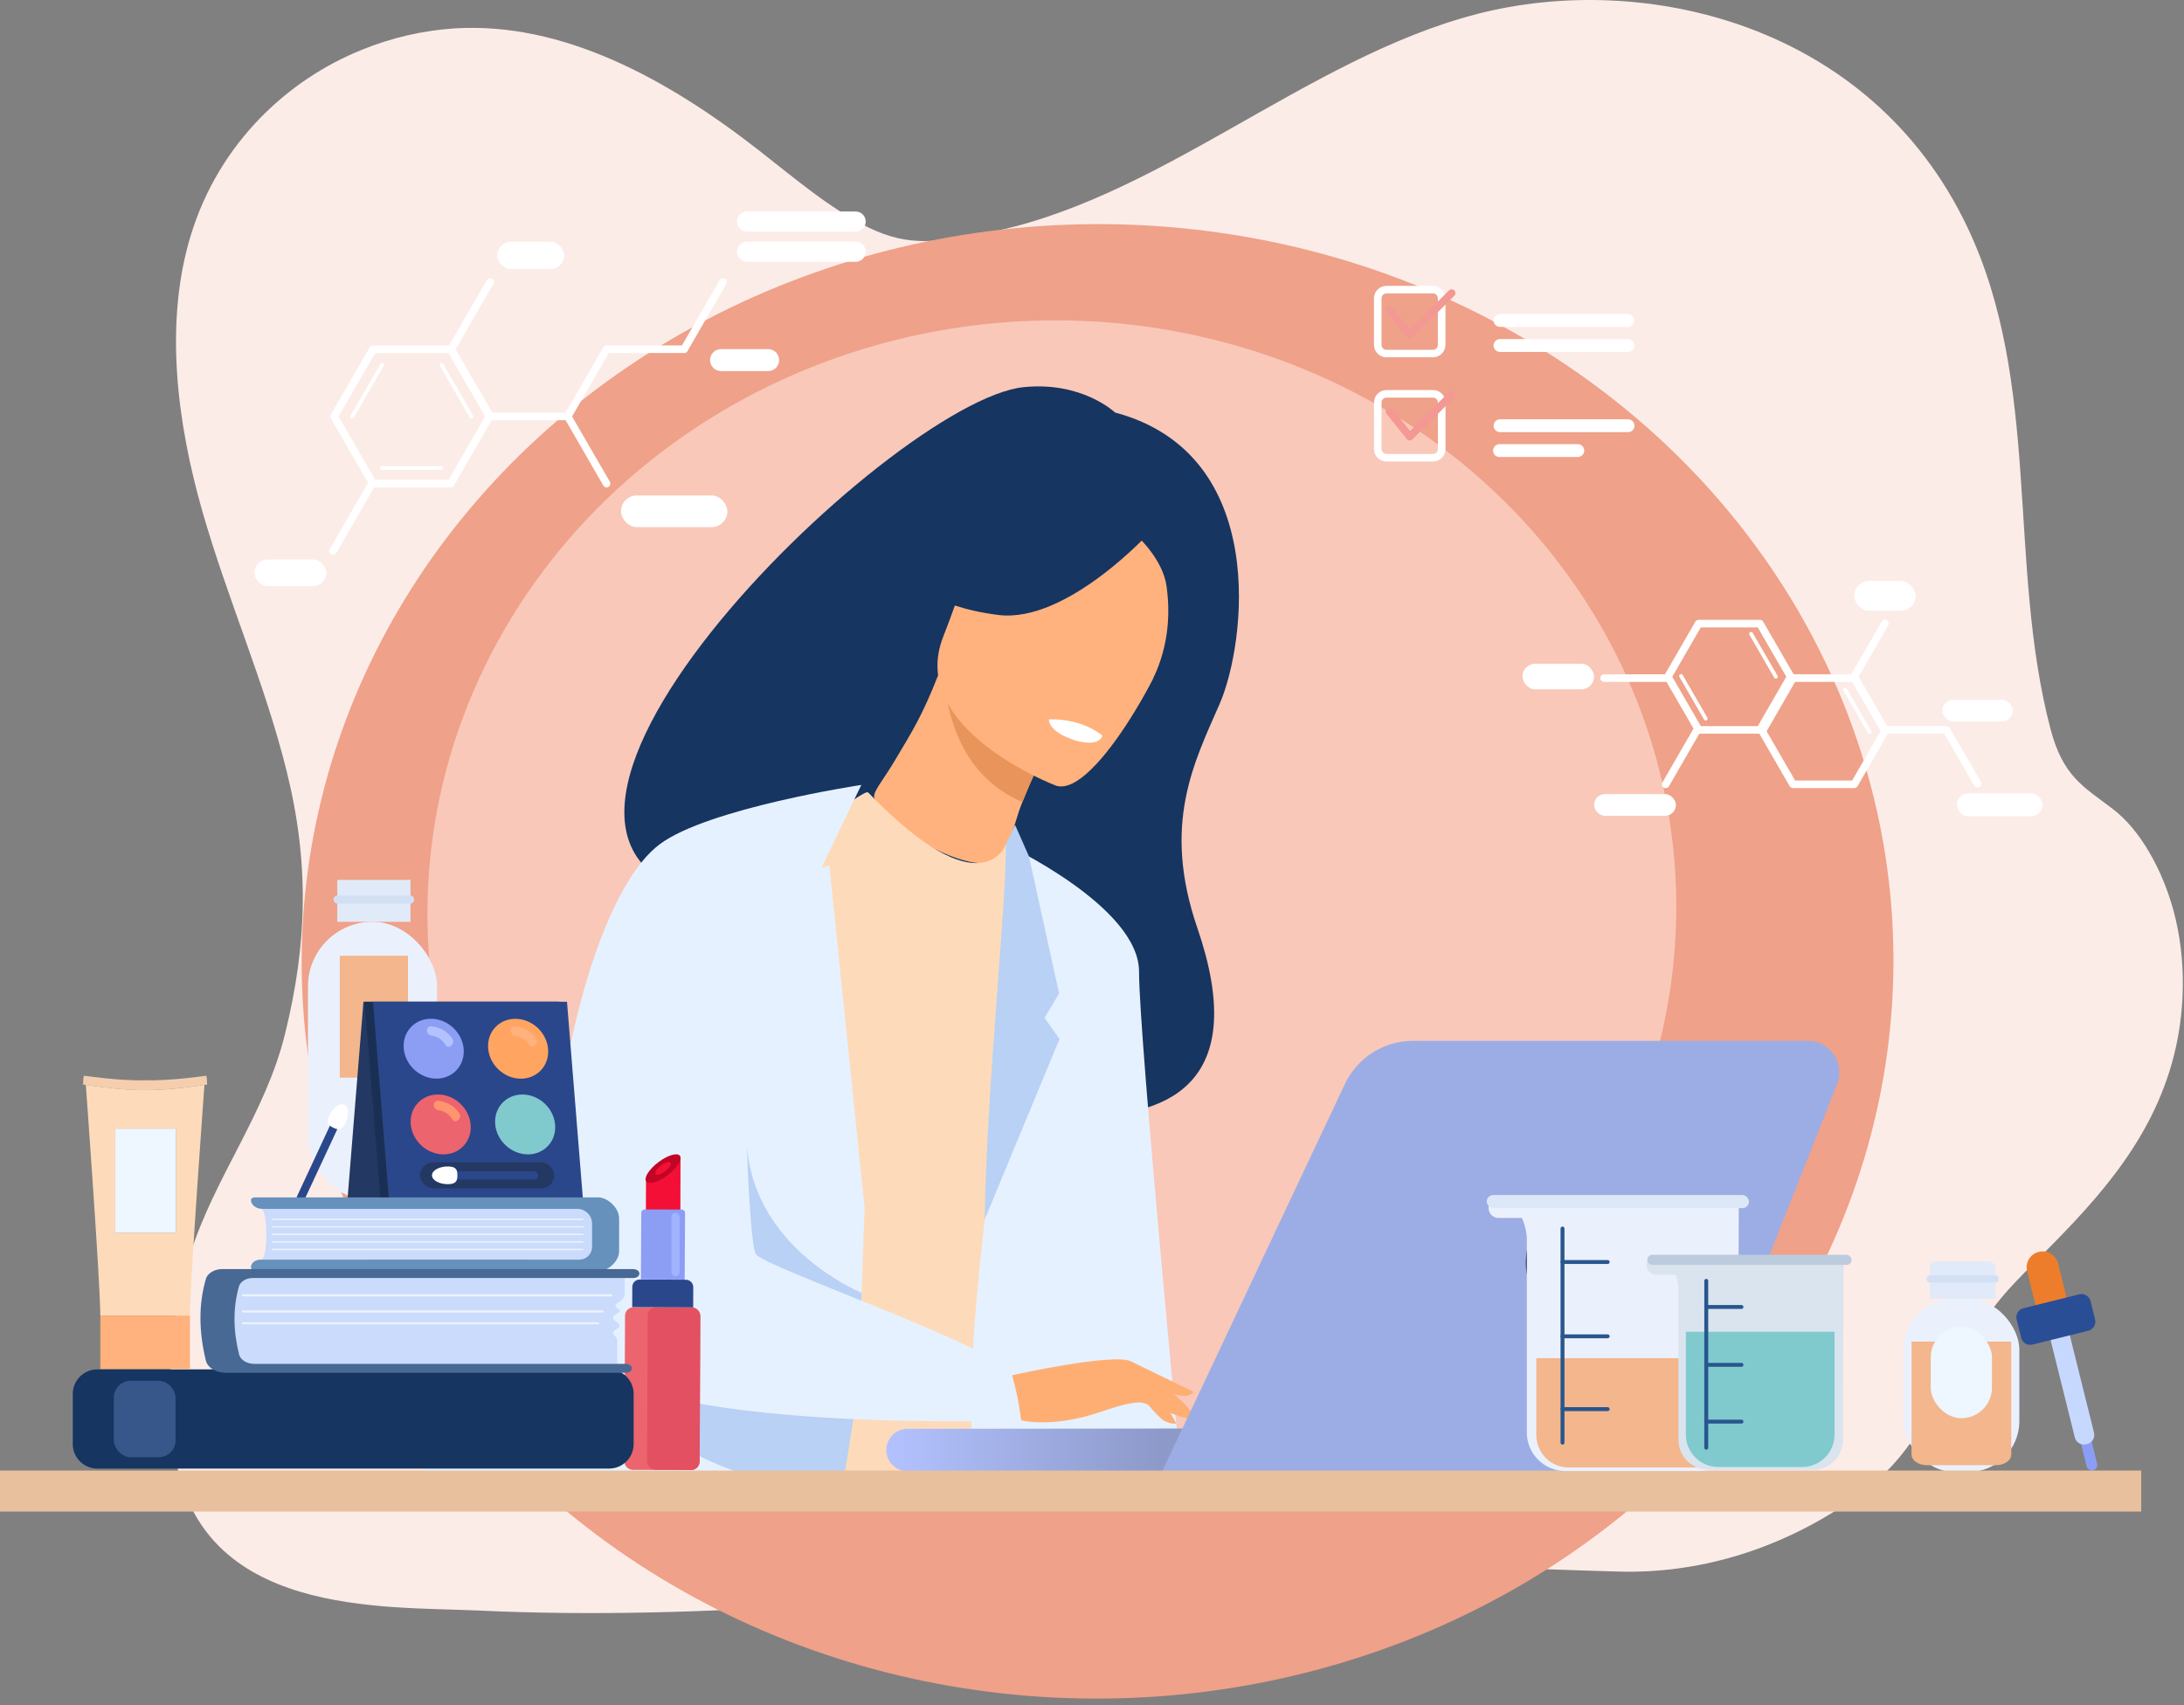 <?xml version="1.0" encoding="UTF-8"?>
<svg width="557px" height="435px" viewBox="0 0 557 435" version="1.1" xmlns="http://www.w3.org/2000/svg" xmlns:xlink="http://www.w3.org/1999/xlink">
    <rect x="0" y="0" width="557" height="435" fill="#808080" stroke="none"/>
    <title>F09FCF1C-5E87-45C0-B20F-87A306DC3BAE</title>
    <defs>
        <linearGradient x1="-0.003%" y1="50.069%" x2="99.998%" y2="50.069%" id="linearGradient-1">
            <stop stop-color="#B3C2FF" offset="0%"></stop>
            <stop stop-color="#8D99C9" offset="53%"></stop>
        </linearGradient>
    </defs>
    <g id="Landing---Sito-web" stroke="none" stroke-width="1" fill="none" fill-rule="evenodd">
        <g id="Homepage-7" transform="translate(-170, -1349)">
            <g id="acquirenti" transform="translate(170, 1349)">
                <g id="Illustration" fill-rule="nonzero">
                    <path d="M209.54,409.362 C257.355,406.323 305.141,402.165 352.986,400.049 C373.274,399.148 392.958,400.361 413.143,400.881 C432.814,401.37 452.585,395.604 470.183,384.034 C474.454,381.229 478.599,378.068 482.312,374.113 C493.056,362.62 499.168,345.253 509.136,332.617 C512.078,328.876 515.329,325.6 518.58,322.331 C532.7,308.177 547.674,293.097 553.883,271.284 C557.43,258.816 557.717,244.725 554.301,232.201 C551.548,222.111 546.013,211.785 538.816,206.33 C531.229,200.567 526.117,198.014 522.947,185.914 C511.888,143.717 520.737,97.801 501.702,57.832 C476.929,5.863 419.15,-7.353 376.84,3.538 C332.776,14.871 294.901,51.741 250.092,59.699 C239.551,61.569 231.964,63.174 221.485,58.022 C211.548,53.135 202.602,45.411 193.526,38.339 C170.008,19.973 143.48,5.611 116.125,7.228 C107.901,7.756 99.817,9.618 92.19,12.742 C73.56,20.26 55.893,36.341 48.653,60.045 C41.842,82.353 45.162,107.856 51.592,130.357 C58.022,152.859 67.414,173.823 73.099,196.671 C78.921,220.094 78.398,240.67 72.687,263.76 C67.619,284.245 54.905,299.885 48.512,319.893 C43.432,335.79 42.038,353.687 44.563,370.609 C50.806,412.526 97.561,409.671 122.185,410.815 C151.291,412.18 180.444,411.214 209.54,409.362 Z" id="Path" fill="#FCECE8"></path>
                    <ellipse id="Oval" fill="#EFA189" transform="translate(279.918, 245.222) rotate(-0.47) translate(-279.918, -245.222) " cx="279.918" cy="245.222" rx="202.982" ry="188.052"></ellipse>
                    <ellipse id="Oval" fill="#F9C8B9" transform="translate(268.265, 232.21) rotate(-2.99) translate(-268.265, -232.21) " cx="268.265" cy="232.21" rx="159.28" ry="150.468"></ellipse>
                    <path d="M114.925,124.342 L95.126,124.342 C94.782,124.342 94.464,124.159 94.291,123.862 L84.385,106.718 C84.213,106.421 84.213,106.053 84.385,105.755 L94.282,88.612 C94.453,88.312 94.772,88.128 95.117,88.129 L114.919,88.129 C115.264,88.13 115.582,88.314 115.754,88.612 L125.66,105.755 C125.831,106.053 125.831,106.42 125.66,106.718 L115.764,123.862 C115.591,124.161 115.271,124.344 114.925,124.342 L114.925,124.342 Z M95.691,122.418 L114.377,122.418 L123.728,106.229 L114.377,90.049 L95.691,90.049 L86.34,106.235 L95.691,122.418 Z" id="Shape" fill="#FFFFFF"></path>
                    <path d="M120.202,106.709 C120.03,106.71 119.871,106.618 119.785,106.469 L112.189,93.325 C112.091,93.175 112.085,92.984 112.171,92.828 C112.258,92.672 112.423,92.576 112.602,92.579 C112.78,92.582 112.943,92.683 113.024,92.842 L120.626,105.976 C120.69,106.088 120.708,106.22 120.674,106.344 C120.641,106.468 120.56,106.573 120.449,106.637 C120.375,106.683 120.289,106.708 120.202,106.709 Z" id="Path" fill="#FFFFFF"></path>
                    <path d="M89.837,106.721 C89.665,106.721 89.506,106.629 89.42,106.48 C89.334,106.331 89.334,106.148 89.419,105.998 L97.006,92.848 C97.084,92.684 97.247,92.578 97.429,92.573 C97.61,92.568 97.779,92.665 97.866,92.824 C97.953,92.983 97.943,93.178 97.841,93.328 L90.255,106.478 C90.17,106.629 90.01,106.722 89.837,106.721 Z" id="Path" fill="#FFFFFF"></path>
                    <path d="M112.616,119.859 L97.433,119.859 C97.252,119.874 97.077,119.786 96.982,119.631 C96.887,119.476 96.887,119.28 96.982,119.125 C97.077,118.97 97.252,118.882 97.433,118.896 L112.616,118.896 C112.867,118.916 113.06,119.126 113.06,119.378 C113.06,119.63 112.867,119.839 112.616,119.859 Z" id="Path" fill="#FFFFFF"></path>
                    <path d="M154.71,124.329 C154.366,124.331 154.047,124.147 153.875,123.849 L143.969,106.706 C143.798,106.408 143.798,106.041 143.969,105.743 L153.862,88.599 C154.035,88.301 154.353,88.117 154.698,88.116 L174.5,88.116 C175.011,88.145 175.411,88.569 175.411,89.081 C175.411,89.593 175.011,90.017 174.5,90.046 L155.256,90.046 L145.905,106.232 L155.536,122.883 C155.709,123.181 155.709,123.549 155.537,123.848 C155.364,124.146 155.046,124.33 154.701,124.329 L154.71,124.329 Z" id="Path" fill="#FFFFFF"></path>
                    <path d="M84.943,141.51 C84.773,141.511 84.606,141.466 84.46,141.379 C84,141.113 83.842,140.524 84.108,140.064 L94.004,122.92 C94.172,122.613 94.492,122.422 94.842,122.419 C95.192,122.416 95.515,122.603 95.688,122.907 C95.86,123.211 95.854,123.585 95.672,123.883 L85.779,141.027 C85.607,141.326 85.288,141.51 84.943,141.51 L84.943,141.51 Z" id="Path" fill="#FFFFFF"></path>
                    <path d="M174.5,90.027 C174.155,90.028 173.836,89.844 173.663,89.546 C173.491,89.247 173.491,88.879 173.664,88.581 L183.561,71.438 C183.827,70.976 184.416,70.818 184.878,71.084 C185.339,71.35 185.497,71.939 185.231,72.401 L175.335,89.544 C175.164,89.844 174.845,90.028 174.5,90.027 Z" id="Path" fill="#FFFFFF"></path>
                    <path d="M144.804,107.186 L125.002,107.186 C124.658,107.185 124.34,107.001 124.167,106.703 L114.261,89.559 C114.09,89.261 114.09,88.895 114.261,88.596 L124.158,71.453 C124.33,71.155 124.648,70.97 124.992,70.97 C125.337,70.97 125.655,71.154 125.828,71.452 C126,71.75 126,72.118 125.828,72.416 L116.209,89.083 L125.56,105.263 L144.804,105.263 C145.316,105.292 145.716,105.715 145.716,106.227 C145.716,106.74 145.316,107.163 144.804,107.192 L144.804,107.186 Z" id="Path" fill="#FFFFFF"></path>
                    <path d="M218.308,66.781 L190.443,66.781 C189.06,66.733 187.964,65.598 187.964,64.214 C187.964,62.83 189.06,61.695 190.443,61.647 L218.308,61.647 C219.691,61.695 220.787,62.83 220.787,64.214 C220.787,65.598 219.691,66.733 218.308,66.781 L218.308,66.781 Z" id="Path" fill="#FFFFFF"></path>
                    <path d="M218.305,59.082 L190.44,59.082 C189.057,59.034 187.961,57.899 187.961,56.515 C187.961,55.131 189.057,53.996 190.44,53.948 L218.308,53.948 C219.691,53.996 220.787,55.131 220.787,56.515 C220.787,57.899 219.691,59.034 218.308,59.082 L218.305,59.082 Z" id="Path" fill="#FFFFFF"></path>
                    <path d="M195.901,94.656 L183.9,94.656 C182.351,94.656 181.095,93.4 181.095,91.85 C181.095,90.301 182.351,89.045 183.9,89.045 L195.901,89.045 C197.45,89.045 198.706,90.301 198.706,91.85 C198.706,93.4 197.45,94.656 195.901,94.656 Z" id="Path" fill="#FFFFFF"></path>
                    <rect id="Rectangle" fill="#FFFFFF" x="126.823" y="61.672" width="17.05" height="6.966" rx="3.483"></rect>
                    <rect id="Rectangle" fill="#FFFFFF" x="158.379" y="126.38" width="27.133" height="8.067" rx="4.033"></rect>
                    <rect id="Rectangle" fill="#FFFFFF" x="64.883" y="142.725" width="18.334" height="6.782" rx="3.391"></rect>
                    <path d="M448.86,187.139 L433.21,187.139 C432.866,187.138 432.548,186.954 432.375,186.656 L424.545,173.106 C424.374,172.807 424.374,172.439 424.545,172.14 L432.365,158.584 C432.539,158.288 432.857,158.106 433.201,158.104 L448.851,158.104 C449.196,158.104 449.515,158.288 449.686,158.588 L457.516,172.137 C457.688,172.435 457.688,172.802 457.516,173.1 L449.696,186.656 C449.524,186.955 449.205,187.14 448.86,187.139 Z M433.768,185.216 L448.302,185.216 L455.568,172.623 L448.296,160.037 L433.759,160.037 L426.496,172.629 L433.768,185.216 Z" id="Shape" fill="#FFFFFF"></path>
                    <path d="M472.917,201.019 L457.267,201.019 C456.922,201.018 456.604,200.834 456.431,200.536 L448.602,186.986 C448.43,186.687 448.43,186.319 448.602,186.02 L456.422,172.464 C456.597,172.168 456.914,171.985 457.257,171.981 L472.908,171.981 C473.253,171.98 473.572,172.165 473.743,172.464 L481.57,186.017 C481.741,186.315 481.741,186.682 481.57,186.98 L473.749,200.536 C473.578,200.834 473.261,201.018 472.917,201.019 L472.917,201.019 Z M457.825,199.096 L472.359,199.096 L479.625,186.506 L472.353,173.926 L457.815,173.926 L450.553,186.519 L457.825,199.096 Z" id="Shape" fill="#FFFFFF"></path>
                    <path d="M424.81,201.044 C424.641,201.044 424.475,200.999 424.33,200.913 C424.108,200.785 423.946,200.575 423.88,200.329 C423.813,200.082 423.847,199.819 423.975,199.597 L431.795,186.042 C432.061,185.58 432.651,185.422 433.112,185.688 C433.573,185.954 433.732,186.544 433.466,187.005 L425.645,200.561 C425.473,200.86 425.155,201.044 424.81,201.044 L424.81,201.044 Z" id="Path" fill="#FFFFFF"></path>
                    <path d="M504.345,200.863 C504,200.863 503.682,200.679 503.51,200.38 L495.68,186.83 C495.486,186.531 495.473,186.149 495.645,185.836 C495.818,185.524 496.15,185.333 496.506,185.338 C496.863,185.344 497.188,185.546 497.351,185.864 L505.181,199.413 C505.353,199.712 505.353,200.08 505.181,200.379 C505.009,200.678 504.69,200.862 504.345,200.863 Z" id="Path" fill="#FFFFFF"></path>
                    <path d="M424.804,173.926 L409.153,173.926 C408.796,173.946 408.456,173.767 408.271,173.46 C408.086,173.153 408.086,172.769 408.271,172.463 C408.456,172.156 408.796,171.976 409.153,171.997 L424.801,171.997 C425.158,171.976 425.498,172.156 425.683,172.463 C425.868,172.769 425.868,173.153 425.683,173.46 C425.498,173.767 425.158,173.946 424.801,173.926 L424.804,173.926 Z" id="Path" fill="#FFFFFF"></path>
                    <path d="M496.388,187.123 L480.737,187.123 C480.393,187.123 480.074,186.939 479.902,186.64 L472.072,173.091 C471.901,172.793 471.901,172.426 472.072,172.128 L479.893,158.572 C480.159,158.111 480.748,157.952 481.21,158.218 C481.671,158.484 481.829,159.074 481.563,159.535 L474.02,172.608 L481.295,185.194 L496.388,185.194 C496.732,185.194 497.05,185.378 497.222,185.675 C497.394,185.973 497.394,186.341 497.222,186.639 C497.05,186.937 496.732,187.12 496.388,187.12 L496.388,187.123 Z" id="Path" fill="#FFFFFF"></path>
                    <path d="M476.838,187.22 C476.666,187.221 476.507,187.129 476.42,186.98 L470.109,176.071 C469.991,175.842 470.074,175.561 470.297,175.432 C470.519,175.303 470.804,175.372 470.944,175.587 L477.256,186.512 C477.346,186.661 477.347,186.847 477.26,186.997 C477.174,187.148 477.012,187.239 476.838,187.236 L476.838,187.22 Z" id="Path" fill="#FFFFFF"></path>
                    <path d="M435.027,183.794 C434.855,183.796 434.695,183.705 434.61,183.554 L428.298,172.645 C428.181,172.416 428.263,172.135 428.486,172.007 C428.709,171.878 428.993,171.946 429.133,172.162 L435.439,183.071 C435.57,183.302 435.491,183.596 435.261,183.729 C435.191,183.772 435.11,183.794 435.027,183.794 L435.027,183.794 Z" id="Path" fill="#FFFFFF"></path>
                    <path d="M452.912,173.103 C452.74,173.103 452.58,173.012 452.492,172.863 L446.18,161.938 C446.083,161.789 446.076,161.597 446.162,161.441 C446.249,161.285 446.414,161.189 446.593,161.192 C446.771,161.195 446.934,161.296 447.015,161.455 L453.327,172.365 C453.391,172.475 453.409,172.606 453.376,172.73 C453.344,172.853 453.263,172.958 453.152,173.022 C453.081,173.07 452.998,173.098 452.912,173.103 Z" id="Path" fill="#FFFFFF"></path>
                    <rect id="Rectangle" fill="#FFFFFF" x="495.356" y="178.536" width="17.966" height="5.464" rx="2.732"></rect>
                    <rect id="Rectangle" fill="#FFFFFF" x="472.901" y="148.193" width="15.65" height="7.608" rx="3.804"></rect>
                    <rect id="Rectangle" fill="#FFFFFF" x="499.109" y="202.356" width="21.809" height="5.869" rx="2.935"></rect>
                    <rect id="Rectangle" fill="#FFFFFF" x="406.554" y="202.549" width="20.865" height="5.542" rx="2.771"></rect>
                    <rect id="Rectangle" fill="#FFFFFF" x="388.289" y="169.301" width="18.256" height="6.536" rx="3.268"></rect>
                    <path d="M365.469,91.146 L353.591,91.146 C351.838,91.146 350.416,89.726 350.414,87.973 L350.414,76.097 C350.414,74.344 351.834,72.922 353.587,72.918 L365.469,72.918 C367.223,72.92 368.644,74.341 368.645,76.094 L368.645,87.973 C368.642,89.725 367.222,91.144 365.469,91.146 L365.469,91.146 Z M353.587,74.847 C352.899,74.847 352.341,75.406 352.341,76.094 L352.341,87.973 C352.341,88.662 352.899,89.22 353.587,89.22 L365.466,89.22 C366.155,89.22 366.713,88.662 366.713,87.973 L366.713,76.094 C366.713,75.406 366.155,74.847 365.466,74.847 L353.587,74.847 Z" id="Shape" fill="#FFFFFF"></path>
                    <path d="M365.479,117.721 L353.6,117.721 C351.847,117.721 350.425,116.301 350.424,114.548 L350.424,102.666 C350.425,100.913 351.846,99.492 353.6,99.49 L365.479,99.49 C367.233,99.492 368.655,100.912 368.658,102.666 L368.658,114.545 C368.656,116.3 367.233,117.721 365.479,117.721 Z M353.594,101.423 C352.905,101.423 352.347,101.981 352.347,102.669 L352.347,114.548 C352.347,115.237 352.905,115.795 353.594,115.795 L365.472,115.795 C366.161,115.795 366.719,115.237 366.719,114.548 L366.719,102.666 C366.719,101.978 366.161,101.42 365.472,101.42 L353.594,101.423 Z" id="Shape" fill="#FFFFFF"></path>
                    <path d="M359.528,86.424 L359.479,86.424 C359.204,86.41 358.949,86.279 358.777,86.065 L353.612,79.638 C353.397,79.369 353.341,79.006 353.466,78.685 C353.592,78.364 353.879,78.134 354.219,78.082 C354.56,78.029 354.902,78.163 355.118,78.432 L359.606,84.021 L369.537,74.084 C369.777,73.837 370.131,73.738 370.465,73.823 C370.799,73.908 371.062,74.164 371.156,74.496 C371.249,74.827 371.158,75.184 370.918,75.43 L360.227,86.128 C360.044,86.317 359.792,86.424 359.528,86.424 Z" id="Path" fill="#F39892"></path>
                    <path d="M359.538,112.351 L359.485,112.351 C359.211,112.339 358.955,112.208 358.787,111.992 L353.622,105.565 C353.289,105.15 353.355,104.544 353.77,104.211 C354.185,103.878 354.791,103.944 355.124,104.359 L359.616,109.947 L369.546,100.011 C369.79,99.767 370.144,99.672 370.477,99.761 C370.809,99.85 371.069,100.11 371.158,100.442 C371.247,100.775 371.152,101.129 370.908,101.373 L360.22,112.07 C360.039,112.25 359.793,112.351 359.538,112.351 L359.538,112.351 Z" id="Path" fill="#F39892"></path>
                    <path d="M415.135,83.379 L382.485,83.379 C381.606,83.34 380.914,82.617 380.914,81.737 C380.914,80.858 381.606,80.135 382.485,80.096 L415.135,80.096 C416.042,80.096 416.778,80.832 416.778,81.739 C416.778,82.646 416.042,83.382 415.135,83.382 L415.135,83.379 Z" id="Path" fill="#FFFFFF"></path>
                    <path d="M415.135,89.768 L382.485,89.768 C381.606,89.73 380.914,89.007 380.914,88.127 C380.914,87.248 381.606,86.524 382.485,86.486 L415.135,86.486 C415.738,86.46 416.307,86.767 416.617,87.285 C416.926,87.804 416.926,88.451 416.617,88.969 C416.307,89.488 415.738,89.795 415.135,89.768 L415.135,89.768 Z" id="Path" fill="#FFFFFF"></path>
                    <path d="M415.141,110.231 L382.494,110.231 C381.616,110.193 380.923,109.469 380.923,108.59 C380.923,107.711 381.616,106.987 382.494,106.949 L415.144,106.949 C415.748,106.923 416.317,107.23 416.626,107.748 C416.936,108.267 416.936,108.913 416.626,109.432 C416.317,109.951 415.748,110.257 415.144,110.231 L415.141,110.231 Z" id="Path" fill="#FFFFFF"></path>
                    <path d="M402.327,116.574 L382.494,116.574 C381.891,116.6 381.322,116.294 381.012,115.775 C380.703,115.256 380.703,114.61 381.012,114.091 C381.322,113.573 381.891,113.266 382.494,113.292 L402.327,113.292 C402.931,113.266 403.5,113.573 403.809,114.091 C404.119,114.61 404.119,115.256 403.809,115.775 C403.5,116.294 402.931,116.6 402.327,116.574 L402.327,116.574 Z" id="Path" fill="#FFFFFF"></path>
                    <g id="Group" transform="translate(102.236, 98.496)">
                        <path d="M82.331,131.171 C81.77,125.591 143.127,130.647 125.875,176.663 C125.875,176.663 229.433,214.827 203.141,138.237 C194.04,111.721 202.275,96.052 208.827,81.022 C215.379,65.992 221.874,17.33 182.146,6.73 C182.146,6.73 173.811,-1.259 158.849,0.256 C124.828,3.7 5.47,120.171 82.331,131.171 Z" id="Path" fill="#163560"></path>
                        <path d="M124.151,109.439 C118.647,103.742 120.006,105.534 126.218,95.101 C130.354,88.166 132.994,84.024 137.024,73.741 L138.611,74.71 L165.258,91.028 C165.258,91.028 161.477,98.661 158.51,106.086 L158.435,106.269 C155.848,112.722 155.252,119.953 150.861,121.368 C144.938,123.272 131.33,116.867 124.151,109.439 Z" id="Path" fill="#FFB27D"></path>
                        <path d="M165.261,91.037 C165.261,91.037 161.477,98.67 158.51,106.095 C142.651,99.344 139.266,83.192 138.611,74.72 L165.261,91.037 Z" id="Path" fill="#E8945B"></path>
                        <path d="M167.125,101.924 C167.125,101.924 128.986,87.518 138.324,63.898 C147.663,40.277 149.028,22.523 173.773,30.724 C198.519,38.925 199.644,49.793 198.457,58.43 C197.269,67.068 177.286,105.076 167.125,101.924 Z" id="Path" fill="#FFB27D"></path>
                        <path d="M191.26,37.014 C191.26,37.014 169.899,60.587 152.354,58.365 C134.808,56.143 129.6,49.139 129.6,49.139 C129.6,49.139 145.658,44.279 154.913,28.364 C154.913,28.364 188.66,20.731 191.26,37.014 Z" id="Path" fill="#163560"></path>
                        <path d="M187.797,38.242 C187.797,38.242 194.342,44.164 195.277,51.021 C196.212,57.738 195.954,66.051 191.802,74.71 C191.802,74.71 207.075,58.992 202.527,44.859 C197.702,29.901 187.797,38.242 187.797,38.242 Z" id="Path" fill="#163560"></path>
                        <path d="M165.28,84.99 C165.28,84.99 164.831,88.032 171.922,90.348 C171.922,90.348 177.872,92.293 178.907,89.167 C178.913,89.167 174.138,84.756 165.28,84.99 Z" id="Path" fill="#FFFFFF"></path>
                        <path d="M167.465,203.272 C143.255,286.383 180.441,271.49 169.132,276.895 C166.408,278.198 147.841,285.238 99.812,283.96 C73.225,283.258 38.644,287.115 38.236,281.916 C36.833,263.928 54.02,224.564 56.002,198.16 C56.224,195.355 56.383,192.297 56.501,188.95 C57.124,170.616 54.743,163.662 76.917,140.014 C97,118.628 118.133,102.563 119.164,103.636 C148.327,133.914 154.289,116.901 154.289,116.901 C154.289,116.901 179.278,162.733 167.465,203.272 Z" id="Path" fill="#FDDBBA"></path>
                        <path d="M154.289,116.901 C154.289,116.901 188.298,132.76 188.264,149.361 C188.23,165.962 199.6,283.96 199.6,283.96 C199.6,283.96 153.011,283.253 146.905,272.515 C140.799,261.778 154.991,164.868 154.991,164.868 L154.289,116.901 Z" id="Path" fill="#E6F1FF"></path>
                        <path d="M156.649,111.924 L154.289,116.911 C154.507,131.966 149.511,176.928 148.881,212.601 L167.982,166.523 L164.173,161.147 L167.873,154.913 L160.19,119.959 L156.649,111.924 Z" id="Path" fill="#B8D1F4"></path>
                        <path d="M118.257,209.622 L117.509,231.309 L117.269,238.572 L112.5,281.838 C101.179,282.454 86.818,284.221 76.365,283.927 C31.331,282.658 0.703,281.838 0.703,281.838 C0.703,281.838 26.052,255.366 28.857,241.386 C32.547,223.024 48.83,147.046 48.83,147.046 L56.651,181.719 L90.937,127.452 L109.274,122.259 L118.257,209.622 Z" id="Path" fill="#E6F1FF"></path>
                        <path d="M187.525,256.077 C187.525,256.077 193.011,263.155 194.81,263.997 C196.608,264.838 197.771,264.62 197.771,264.62 L194.074,257.965 L187.525,256.077 Z" id="Path" fill="#FFAE73"></path>
                        <path d="M186.257,248.789 L202.206,256.535 C202.206,256.535 201.53,257.644 199.566,257.557 C197.603,257.47 192.647,255.656 192.647,255.656 L186.257,248.789 Z" id="Path" fill="#FFAE73"></path>
                        <path d="M155.848,252.296 C155.848,252.296 182.03,246.467 186.257,248.789 C190.483,251.111 200.807,259.574 202.1,262.504 C203.394,265.434 192.693,260.269 189.215,259.337 C186.961,258.732 181.03,260.793 178.09,261.771 C165.735,265.892 158.161,263.772 158.161,263.772 L155.848,252.296 Z" id="Path" fill="#FFAE73"></path>
                        <path d="M38.239,215.921 C38.239,215.921 41.602,278.241 112.5,281.838 L118.257,245.495 L38.239,215.921 Z" id="Path" fill="#B8D1F4"></path>
                        <path d="M117.509,231.309 L117.269,238.572 C114.152,239.099 106.531,239.317 92.402,233.741 C72.959,226.073 86.77,175.553 88.272,193.99 C90.17,217.267 111.235,228.473 117.509,231.309 Z" id="Path" fill="#B8D1F4"></path>
                        <path d="M117.434,101.722 C117.434,101.722 78.236,107.622 65.952,116.901 C42.481,134.609 29.299,228.66 44.479,246.922 C61.572,267.494 158.161,263.788 158.161,263.788 C157.744,259.894 156.97,256.047 155.848,252.296 C153.925,245.688 92.402,224.698 90.513,221.372 C88.624,218.047 86.926,171.189 89.076,163.372 C91.227,155.555 117.434,101.722 117.434,101.722 Z" id="Path" fill="#E6F1FF"></path>
                    </g>
                    <rect id="Rectangle" fill="#EBF1FC" x="78.547" y="235.131" width="32.909" height="71.335" rx="16.454"></rect>
                    <rect id="Rectangle" fill="#E1EAF9" x="86.022" y="224.446" width="18.661" height="10.685"></rect>
                    <path d="M104.583,230.514 L86.121,230.514 C85.54,230.514 85.068,230.043 85.068,229.461 L85.068,229.461 C85.07,228.88 85.54,228.409 86.121,228.407 L104.583,228.407 C105.165,228.407 105.637,228.879 105.637,229.461 L105.637,229.461 C105.637,230.043 105.165,230.514 104.583,230.514 L104.583,230.514 Z" id="Path" fill="#D3E0F4"></path>
                    <rect id="Rectangle" fill="#F4B68C" x="86.654" y="243.783" width="17.399" height="31.095"></rect>
                    <path d="M178.602,335.696 L178.433,372.766 C178.434,373.855 177.639,374.782 176.563,374.948 L176.563,374.948 C176.451,374.966 176.337,374.974 176.223,374.973 L165.143,374.923 L161.436,374.923 C161.13,374.92 160.828,374.854 160.548,374.73 C159.75,374.375 159.237,373.581 159.242,372.707 L159.41,335.64 C159.41,335.571 159.41,335.506 159.41,335.441 C159.516,334.327 160.44,333.469 161.558,333.446 L161.614,333.446 L165.133,333.446 L167.072,333.446 L176.401,333.486 C176.986,333.487 177.547,333.72 177.959,334.135 C178.372,334.549 178.603,335.111 178.602,335.696 Z" id="Path" fill="#EC646E"></path>
                    <path d="M178.602,335.696 L178.433,372.766 C178.434,373.855 177.639,374.782 176.563,374.948 L176.563,374.948 L170.937,374.923 L167.231,374.923 C166.353,374.917 165.562,374.392 165.214,373.586 C165.095,373.308 165.034,373.009 165.037,372.707 L165.202,335.64 C165.202,335.571 165.202,335.506 165.202,335.441 C165.291,334.429 166.066,333.612 167.072,333.471 L176.401,333.511 C177.61,333.513 178.591,334.488 178.602,335.696 L178.602,335.696 Z" id="Path" fill="#E25061"></path>
                    <path d="M176.794,333.483 L161.234,333.411 L161.256,328.243 C161.268,327.203 162.117,326.368 163.157,326.373 L174.936,326.426 C175.976,326.437 176.811,327.285 176.806,328.325 L176.794,333.483 Z" id="Path" fill="#2B478B"></path>
                    <polygon id="Path" fill="#F40F36" points="173.493 318.135 164.684 318.092 164.756 301.288 173.561 295.431"></polygon>
                    <path d="M170.186,299.823 C167.792,301.6 165.367,302.264 164.772,301.304 C164.176,300.344 165.635,298.131 168.029,296.357 C170.423,294.583 172.841,293.929 173.437,294.864 C174.032,295.799 172.573,298.05 170.186,299.823 Z" id="Path" fill="#C10524"></path>
                    <path d="M169.584,298.816 C168.509,299.611 167.424,299.91 167.156,299.48 C166.888,299.05 167.543,298.056 168.618,297.261 C169.693,296.466 170.778,296.167 171.046,296.597 C171.314,297.027 170.66,298.018 169.584,298.816 Z" id="Path" fill="#F40F36"></path>
                    <path d="M174.715,309.405 L174.618,326.398 L174.618,326.398 L163.456,326.358 L163.55,309.361 C163.568,308.871 163.979,308.487 164.469,308.501 L167.069,308.501 L173.801,308.523 C174.04,308.516 174.272,308.606 174.444,308.772 C174.615,308.938 174.713,309.166 174.715,309.405 Z" id="Path" fill="#8C9DF4"></path>
                    <rect id="Rectangle" fill="#A1B3FF" x="171.249" y="309.352" width="2.07" height="16.189" rx="1.035"></rect>
                    <polygon id="Path" fill="#233862" points="88.621 305.967 138.106 305.967 142.18 255.516 92.695 255.516"></polygon>
                    <polygon id="Path" fill="#193054" points="146.88 305.967 97.059 305.967 92.985 255.516 142.806 255.516"></polygon>
                    <polygon id="Path" fill="#2B478B" points="148.679 305.967 99.197 305.967 95.123 255.516 144.605 255.516"></polygon>
                    <path d="M141.569,286.819 C141.959,291.036 138.854,294.453 134.64,294.453 C130.426,294.453 126.689,291.024 126.299,286.819 C125.909,282.614 129.011,279.183 133.228,279.183 C137.445,279.183 141.179,282.602 141.569,286.819 Z" id="Path" fill="#80CACE"></path>
                    <path d="M133.147,283.185 C132.496,283.086 132.002,282.548 131.959,281.891 C131.949,281.56 132.089,281.243 132.341,281.028 C132.592,280.812 132.928,280.723 133.253,280.785 C135.996,281.206 137.542,282.617 138.383,283.827 C138.675,284.206 138.748,284.71 138.575,285.156 C138.403,285.602 138.01,285.925 137.539,286.009 L137.539,286.009 C137.208,286.049 136.886,285.88 136.732,285.585 C135.989,284.258 134.657,283.366 133.147,283.185 L133.147,283.185 Z" id="Path" fill="#80CACE"></path>
                    <ellipse id="Oval" fill="#FFA561" transform="translate(132.142, 267.509) rotate(-46.32) translate(-132.142, -267.509) " cx="132.142" cy="267.509" rx="7.291" ry="7.995"></ellipse>
                    <path d="M131.392,264.174 C130.741,264.077 130.246,263.538 130.205,262.881 C130.193,262.55 130.333,262.233 130.584,262.017 C130.835,261.802 131.17,261.713 131.495,261.774 C134.238,262.195 135.784,263.607 136.629,264.817 C136.92,265.196 136.993,265.7 136.819,266.146 C136.646,266.592 136.252,266.916 135.781,266.998 L135.781,266.998 C135.448,267.04 135.124,266.869 134.97,266.571 C134.229,265.247 132.899,264.356 131.392,264.174 Z" id="Path" fill="#FFB27D"></path>
                    <path d="M118.242,267.494 C118.631,271.711 115.53,275.131 111.313,275.131 C107.095,275.131 103.361,271.702 102.972,267.494 C102.582,263.286 105.684,259.861 109.901,259.861 C114.118,259.861 117.852,263.277 118.242,267.494 Z" id="Path" fill="#8C9DF4"></path>
                    <path d="M110.06,264.174 C109.408,264.077 108.913,263.538 108.872,262.881 C108.861,262.55 109,262.233 109.251,262.017 C109.502,261.802 109.838,261.713 110.163,261.774 C112.905,262.195 114.451,263.607 115.296,264.817 C115.588,265.196 115.66,265.7 115.487,266.146 C115.314,266.592 114.92,266.916 114.448,266.998 L114.448,266.998 C114.117,267.038 113.795,266.868 113.641,266.571 C112.898,265.247 111.568,264.356 110.06,264.174 L110.06,264.174 Z" id="Path" fill="#B3C2FF"></path>
                    <path d="M120.028,286.819 C120.417,291.036 117.316,294.453 113.099,294.453 C108.882,294.453 105.147,291.024 104.758,286.819 C104.368,282.614 107.47,279.183 111.687,279.183 C115.904,279.183 119.638,282.602 120.028,286.819 Z" id="Path" fill="#EC646E"></path>
                    <path d="M111.815,283.185 C111.163,283.088 110.668,282.549 110.627,281.891 C110.616,281.56 110.757,281.243 111.008,281.028 C111.26,280.812 111.595,280.723 111.921,280.785 C114.66,281.206 116.209,282.617 117.051,283.827 C117.343,284.206 117.415,284.711 117.242,285.157 C117.068,285.603 116.675,285.926 116.203,286.009 L116.203,286.009 C115.872,286.049 115.551,285.88 115.396,285.585 C114.654,284.259 113.323,283.367 111.815,283.185 L111.815,283.185 Z" id="Path" fill="#FF946E"></path>
                    <rect id="Rectangle" fill="#233862" x="107.108" y="296.485" width="34.218" height="6.624" rx="3.312"></rect>
                    <path d="M116.443,298.754 L136.227,298.754 C136.803,298.754 137.271,299.221 137.271,299.798 L137.271,299.798 C137.271,300.373 136.805,300.839 136.23,300.839 L116.443,300.839 C115.868,300.839 115.402,300.373 115.402,299.798 L115.402,299.798 C115.402,299.221 115.87,298.754 116.446,298.754 L116.443,298.754 Z" id="Path" fill="#2B478B"></path>
                    <path d="M116.649,299.795 C116.649,301.042 116.462,302.058 114.224,302.058 C111.986,302.058 110.172,301.045 110.172,299.795 C110.172,298.545 111.986,297.535 114.224,297.535 C116.462,297.535 116.649,298.548 116.649,299.795 Z" id="Path" fill="#FFFFFF"></path>
                    <path d="M86.15,287.764 L77.65,306.007 C77.447,306.443 76.93,306.632 76.493,306.431 L76.182,306.285 C75.972,306.188 75.809,306.011 75.73,305.794 C75.65,305.577 75.66,305.338 75.758,305.128 L84.258,286.885 C84.456,286.45 84.967,286.255 85.405,286.448 L85.716,286.595 C85.931,286.69 86.098,286.868 86.18,287.088 C86.261,287.308 86.25,287.552 86.15,287.764 L86.15,287.764 Z" id="Path" fill="#2B478B"></path>
                    <path d="M85.043,287.667 C86.178,288.194 87.172,288.449 88.116,286.42 C89.061,284.391 88.911,282.321 87.78,281.795 C86.648,281.268 84.974,282.483 84.021,284.513 C83.067,286.542 83.912,287.137 85.043,287.667 Z" id="Path" fill="#FFFFFF"></path>
                    <path d="M66.581,321.299 L150.988,321.299 L150.988,308.354 L66.581,308.354 C68.386,308.354 68.386,321.299 66.581,321.299 Z" id="Path" fill="#CADBFC"></path>
                    <path d="M150.988,318.06 L150.988,312.138 C150.999,311.142 150.612,310.182 149.913,309.473 C149.214,308.763 148.26,308.361 147.264,308.357 L66.937,308.357 C65.319,308.357 64.007,307.351 64.007,306.11 L64.007,306.11 C64.007,305.736 64.406,305.43 64.895,305.43 L152.687,305.43 C154.701,305.43 157.899,307.855 157.899,310.848 L157.899,319.12 C157.899,321.944 154.782,324.229 152.896,324.229 L65.356,324.229 C64.611,324.229 64.007,323.768 64.007,323.194 L64.007,323.194 C64.007,322.15 65.11,321.302 66.475,321.302 L147.797,321.302 C148.65,321.296 149.466,320.951 150.065,320.343 C150.664,319.735 150.996,318.914 150.988,318.06 Z" id="Path" fill="#6691BC"></path>
                    <path d="M148.648,311.194 L69.508,311.194 C69.442,311.194 69.382,311.159 69.349,311.102 C69.316,311.045 69.316,310.975 69.349,310.918 C69.382,310.861 69.442,310.826 69.508,310.826 L148.648,310.826 C148.749,310.826 148.832,310.908 148.832,311.01 C148.832,311.111 148.749,311.194 148.648,311.194 L148.648,311.194 Z" id="Path" fill="#EDF2FC"></path>
                    <path d="M148.648,313.117 L69.508,313.117 C69.415,313.105 69.345,313.025 69.345,312.931 C69.345,312.837 69.415,312.758 69.508,312.746 L148.648,312.746 C148.72,312.737 148.791,312.77 148.83,312.831 C148.868,312.892 148.868,312.971 148.83,313.032 C148.791,313.093 148.72,313.126 148.648,313.117 Z" id="Path" fill="#EDF2FC"></path>
                    <path d="M148.648,315.037 L69.508,315.037 C69.407,315.037 69.324,314.955 69.324,314.853 C69.324,314.751 69.407,314.669 69.508,314.669 L148.648,314.669 C148.749,314.669 148.832,314.751 148.832,314.853 C148.832,314.955 148.749,315.037 148.648,315.037 L148.648,315.037 Z" id="Path" fill="#EDF2FC"></path>
                    <path d="M148.648,316.96 L69.508,316.96 C69.415,316.948 69.345,316.869 69.345,316.775 C69.345,316.681 69.415,316.601 69.508,316.589 L148.648,316.589 C148.72,316.58 148.791,316.613 148.83,316.674 C148.868,316.736 148.868,316.814 148.83,316.875 C148.791,316.936 148.72,316.969 148.648,316.96 L148.648,316.96 Z" id="Path" fill="#EDF2FC"></path>
                    <path d="M148.648,318.88 L69.508,318.88 C69.442,318.88 69.382,318.845 69.349,318.788 C69.316,318.731 69.316,318.661 69.349,318.604 C69.382,318.547 69.442,318.512 69.508,318.512 L148.648,318.512 C148.749,318.512 148.832,318.595 148.832,318.696 C148.832,318.798 148.749,318.88 148.648,318.88 L148.648,318.88 Z" id="Path" fill="#EDF2FC"></path>
                    <path d="M24.82,349.295 L155.34,349.295 C158.798,349.295 161.602,352.099 161.602,355.557 L161.602,368.337 C161.602,371.797 158.797,374.602 155.337,374.602 L24.82,374.602 C21.362,374.602 18.558,371.798 18.558,368.34 L18.558,355.56 C18.558,353.899 19.217,352.306 20.391,351.131 C21.566,349.956 23.159,349.295 24.82,349.295 Z" id="Path" fill="#163560"></path>
                    <g id="Group" opacity="0.27" transform="translate(28.988, 351.904)" fill="#91B3FA">
                        <rect id="Rectangle" x="0.041" y="0.302" width="15.744" height="19.497" rx="4.3"></rect>
                    </g>
                    <path d="M159.314,325.635 L159.314,329.998 C159.276,330.81 158.824,331.546 158.117,331.946 L157.369,332.43 C156.745,332.829 156.883,333.564 157.615,333.832 L157.615,333.832 C158.098,334.007 158.189,334.493 157.787,334.767 L156.851,335.391 C156.559,335.541 156.375,335.841 156.375,336.17 C156.375,336.498 156.559,336.799 156.851,336.949 L157.528,337.404 C157.799,337.549 157.965,337.834 157.958,338.141 C157.951,338.448 157.771,338.725 157.494,338.857 L156.764,339.312 C156.538,339.422 156.38,339.637 156.342,339.885 C156.304,340.134 156.391,340.386 156.574,340.559 L156.973,340.951 C157.244,341.206 157.4,341.559 157.406,341.93 L157.406,348.815 L58.599,348.815 L58.599,325.226 L159.314,325.635 Z" id="Path" fill="#CADBFC"></path>
                    <path d="M62.027,330.681 L155.848,330.681 C156.054,330.681 156.219,330.559 156.219,330.407 C156.219,330.254 156.054,330.129 155.848,330.129 L62.027,330.129 C61.825,330.129 61.66,330.254 61.66,330.407 C61.66,330.559 61.809,330.681 62.027,330.681 Z" id="Path" fill="#EDF2FC"></path>
                    <path d="M62.027,334.789 L153.629,334.789 C153.831,334.789 153.996,334.664 153.996,334.512 C153.996,334.359 153.831,334.237 153.629,334.237 L62.027,334.237 C61.825,334.237 61.66,334.359 61.66,334.512 C61.66,334.664 61.809,334.789 62.027,334.789 Z" id="Path" fill="#EDF2FC"></path>
                    <path d="M62.027,337.813 L152.488,337.813 C152.693,337.813 152.859,337.688 152.859,337.535 C152.859,337.382 152.693,337.258 152.488,337.258 L62.027,337.258 C61.825,337.258 61.66,337.382 61.66,337.535 C61.66,337.688 61.809,337.813 62.027,337.813 Z" id="Path" fill="#EDF2FC"></path>
                    <path d="M56.797,323.715 L161.474,323.715 C162.272,323.715 162.983,324.151 163.06,324.743 C163.148,325.423 162.437,325.99 161.539,325.99 L64.477,325.99 C62.772,325.99 61.301,326.881 60.946,328.125 C59.359,333.701 59.478,339.505 60.974,345.493 C61.323,346.883 62.95,347.89 64.842,347.89 L159.557,347.89 C160.355,347.89 161.066,348.323 161.14,348.915 C161.228,349.595 160.517,350.162 159.622,350.162 L57.492,350.162 C55.049,350.162 52.948,348.859 52.505,347.067 C50.741,339.801 50.588,332.829 52.505,326.233 C52.935,324.753 54.709,323.705 56.738,323.705 L56.797,323.715 Z" id="Path" fill="#476993"></path>
                    <path d="M231.166,375.281 C231.258,375.286 231.351,375.286 231.443,375.281 L352.356,375.151 C355.345,375.151 357.767,372.728 357.767,369.74 C357.767,366.751 355.345,364.328 352.356,364.328 L231.443,364.459 C228.504,364.457 226.101,366.8 226.029,369.738 C225.957,372.676 228.243,375.134 231.178,375.275 L231.166,375.281 Z" id="Path" fill="url(#linearGradient-1)"></path>
                    <path d="M461.054,265.502 L360.354,265.502 C352.926,265.504 346.166,269.79 342.996,276.508 L296.444,375.222 L421.584,375.222 C426.371,375.222 430.672,372.297 432.431,367.844 L468.531,276.502 C469.509,274.026 469.199,271.226 467.702,269.024 C466.205,266.823 463.716,265.504 461.054,265.502 Z" id="Path" fill="#9CADE5"></path>
                    <path d="M390.109,316.115 C387.927,322.895 389.538,329.481 393.712,330.821 C397.886,332.162 403.032,327.757 405.214,320.978 C407.395,314.198 405.784,307.615 401.614,306.272 C397.443,304.929 392.291,309.336 390.109,316.115 Z" id="Path" fill="#163560"></path>
                    <rect id="Rectangle" fill="#EBF1FC" x="485.46" y="331.311" width="29.546" height="44.152" rx="12.96"></rect>
                    <path d="M512.948,342.201 L512.948,371.03 C512.948,372.529 511.187,373.742 509.014,373.742 L491.454,373.742 C489.272,373.742 487.514,372.529 487.514,371.03 L487.514,342.201 L512.948,342.201 Z" id="Path" fill="#F4B68C"></path>
                    <path d="M493.944,321.717 L507.151,321.717 C508.13,321.717 508.924,322.511 508.924,323.49 L508.924,331.311 L492.167,331.311 L492.167,323.49 C492.167,323.019 492.355,322.568 492.688,322.235 C493.021,321.902 493.473,321.716 493.944,321.717 Z" id="Path" fill="#E1EAF9"></path>
                    <path d="M508.834,327.168 L492.261,327.168 C491.744,327.168 491.326,326.749 491.326,326.233 L491.326,326.233 C491.326,325.717 491.744,325.298 492.261,325.298 L508.834,325.298 C509.35,325.298 509.769,325.717 509.769,326.233 L509.769,326.233 C509.769,326.481 509.67,326.719 509.495,326.894 C509.32,327.07 509.082,327.168 508.834,327.168 L508.834,327.168 Z" id="Path" fill="#D3E0F4"></path>
                    <rect id="Rectangle" fill="#EEF6FF" x="492.404" y="338.411" width="15.619" height="23.34" rx="7.81"></rect>
                    <path d="M533.841,375.035 L533.841,375.035 C533.101,375.218 532.353,374.768 532.167,374.028 L524.93,344.916 C524.747,344.174 525.199,343.425 525.94,343.239 L525.94,343.239 C526.68,343.06 527.426,343.511 527.613,344.249 L534.848,373.361 C535.03,374.101 534.58,374.85 533.841,375.035 Z" id="Path" fill="#8C9DF4"></path>
                    <path d="M524.584,337.953 L524.584,337.953 C522.401,338.491 520.194,337.163 519.646,334.982 L516.981,324.26 C516.445,322.077 517.772,319.872 519.952,319.323 L519.952,319.323 C522.137,318.783 524.347,320.111 524.895,322.293 L527.56,333.019 C528.094,335.202 526.764,337.407 524.584,337.953 L524.584,337.953 Z" id="Path" fill="#ED7D2B"></path>
                    <path d="M532.317,368.334 L532.039,368.402 C530.765,368.715 529.477,367.939 529.156,366.666 L522.402,339.493 C522.088,338.217 522.864,336.928 524.138,336.609 L524.415,336.538 C525.69,336.227 526.977,337.002 527.299,338.274 L534.053,365.451 C534.365,366.725 533.59,368.013 532.317,368.334 L532.317,368.334 Z" id="Path" fill="#C7D8FF"></path>
                    <path d="M532.61,339.436 L518.35,342.974 C517.74,343.126 517.094,343.029 516.556,342.704 C516.017,342.38 515.63,341.855 515.479,341.244 L514.313,336.569 C513.997,335.298 514.772,334.011 516.043,333.695 L530.288,330.154 C531.559,329.838 532.846,330.613 533.162,331.884 L534.327,336.56 C534.646,337.828 533.878,339.115 532.61,339.436 L532.61,339.436 Z" id="Path" fill="#2A4E96"></path>
                    <rect id="Rectangle" fill="#E8C09E" x="0" y="375.101" width="546.091" height="10.467"></rect>
                    <path d="M52.14,276.692 C52.14,276.692 44.142,278.064 37.014,278.076 C29.885,278.089 21.887,276.692 21.887,276.692 L21.195,276.692 C21.195,276.692 21.195,274.844 21.426,274.383 C21.426,274.383 30.556,275.751 37.011,275.542 C43.469,275.751 52.596,274.383 52.596,274.383 C52.826,274.844 52.826,276.692 52.826,276.692 L52.14,276.692 Z" id="Path" fill="#F4CEAE"></path>
                    <path d="M37.014,278.076 C44.142,278.076 52.14,276.692 52.14,276.692 C52.14,276.692 48.444,327.28 48.444,335.578 L25.584,335.578 C25.584,327.265 21.887,276.692 21.887,276.692 C21.887,276.692 29.885,278.064 37.014,278.076 Z M44.865,314.448 L44.865,287.891 L29.393,287.891 L29.393,314.448 L44.865,314.448 Z" id="Shape" fill="#FDDBBA"></path>
                    <rect id="Rectangle" fill="#FFB27D" x="25.584" y="335.578" width="22.863" height="13.624"></rect>
                    <rect id="Rectangle" fill="#EEF6FF" x="29.393" y="287.891" width="15.473" height="26.556"></rect>
                </g>
                <g id="Livello_3" transform="translate(379.022, 304.527)">
                    <path d="M64.431,1.783 L64.247,60.846 C64.245,66.29 59.831,70.702 54.388,70.702 L20.229,70.702 C14.786,70.702 10.373,66.289 10.373,60.846 L10.373,11.071 C10.373,11.071 9.859,1.783 2.942,1.783 L2.942,1.783 C3.004,1.788 3.065,1.788 3.126,1.783 L64.431,1.783 Z" id="Path" fill="#EBF1FC" fill-rule="nonzero"></path>
                    <path d="M12.78,41.907 L61.451,41.907 L61.451,61.519 C61.451,66.086 57.748,69.789 53.181,69.789 L21.058,69.789 C16.491,69.789 12.789,66.086 12.789,61.519 L12.789,41.907 L12.78,41.907 Z" id="Path" fill="#F4B68C" fill-rule="nonzero"></path>
                    <line x1="15.304" y1="3.641" x2="3.129" y2="3.641" id="Path" stroke="#EBF1FC" stroke-width="5" stroke-linecap="round" stroke-linejoin="round"></line>
                    <rect id="Rectangle" fill="#DCE7F7" fill-rule="nonzero" x="0.156" y="0.296" width="66.877" height="3.344" rx="1.672"></rect>
                    <line x1="19.475" y1="8.843" x2="19.475" y2="63.458" id="Path" stroke="#28568E" stroke-linecap="round" stroke-linejoin="round"></line>
                    <line x1="30.992" y1="17.386" x2="19.475" y2="17.386" id="Path" stroke="#28568E" stroke-linecap="round" stroke-linejoin="round"></line>
                    <line x1="30.992" y1="36.334" x2="19.475" y2="36.334" id="Path" stroke="#28568E" stroke-linecap="round" stroke-linejoin="round"></line>
                    <line x1="30.992" y1="54.911" x2="19.475" y2="54.911" id="Path" stroke="#28568E" stroke-linecap="round" stroke-linejoin="round"></line>
                    <path d="M91.171,16.691 L91.015,62.713 C91.015,66.955 87.577,70.393 83.335,70.393 L56.729,70.393 C52.487,70.393 49.048,66.955 49.048,62.713 L49.048,23.929 C49.048,23.929 48.649,16.691 43.26,16.691 L43.26,16.691 C43.307,16.695 43.354,16.695 43.4,16.691 L91.171,16.691 Z" id="Path" fill="#DAE4EF" fill-rule="nonzero"></path>
                    <path d="M50.928,35.169 L88.855,35.169 L88.855,61.404 C88.855,65.971 85.153,69.673 80.586,69.673 L59.2,69.673 C54.633,69.673 50.931,65.971 50.931,61.404 L50.931,35.159 L50.928,35.169 Z" id="Path" fill="#80CACE" fill-rule="nonzero"></path>
                    <line x1="52.889" y1="18.138" x2="43.4" y2="18.138" id="Path" stroke="#DAE4EF" stroke-width="5" stroke-linecap="round" stroke-linejoin="round"></line>
                    <rect id="Rectangle" fill="#BCCBDD" fill-rule="nonzero" x="41.085" y="15.532" width="52.112" height="2.606" rx="1.303"></rect>
                    <line x1="56.139" y1="22.19" x2="56.139" y2="64.749" id="Path" stroke="#28568E" stroke-linecap="round" stroke-linejoin="round"></line>
                    <line x1="65.113" y1="28.851" x2="56.139" y2="28.851" id="Path" stroke="#28568E" stroke-linecap="round" stroke-linejoin="round"></line>
                    <line x1="65.113" y1="43.616" x2="56.139" y2="43.616" id="Path" stroke="#28568E" stroke-linecap="round" stroke-linejoin="round"></line>
                    <line x1="65.113" y1="58.091" x2="56.139" y2="58.091" id="Path" stroke="#28568E" stroke-linecap="round" stroke-linejoin="round"></line>
                </g>
            </g>
        </g>
    </g>
</svg>